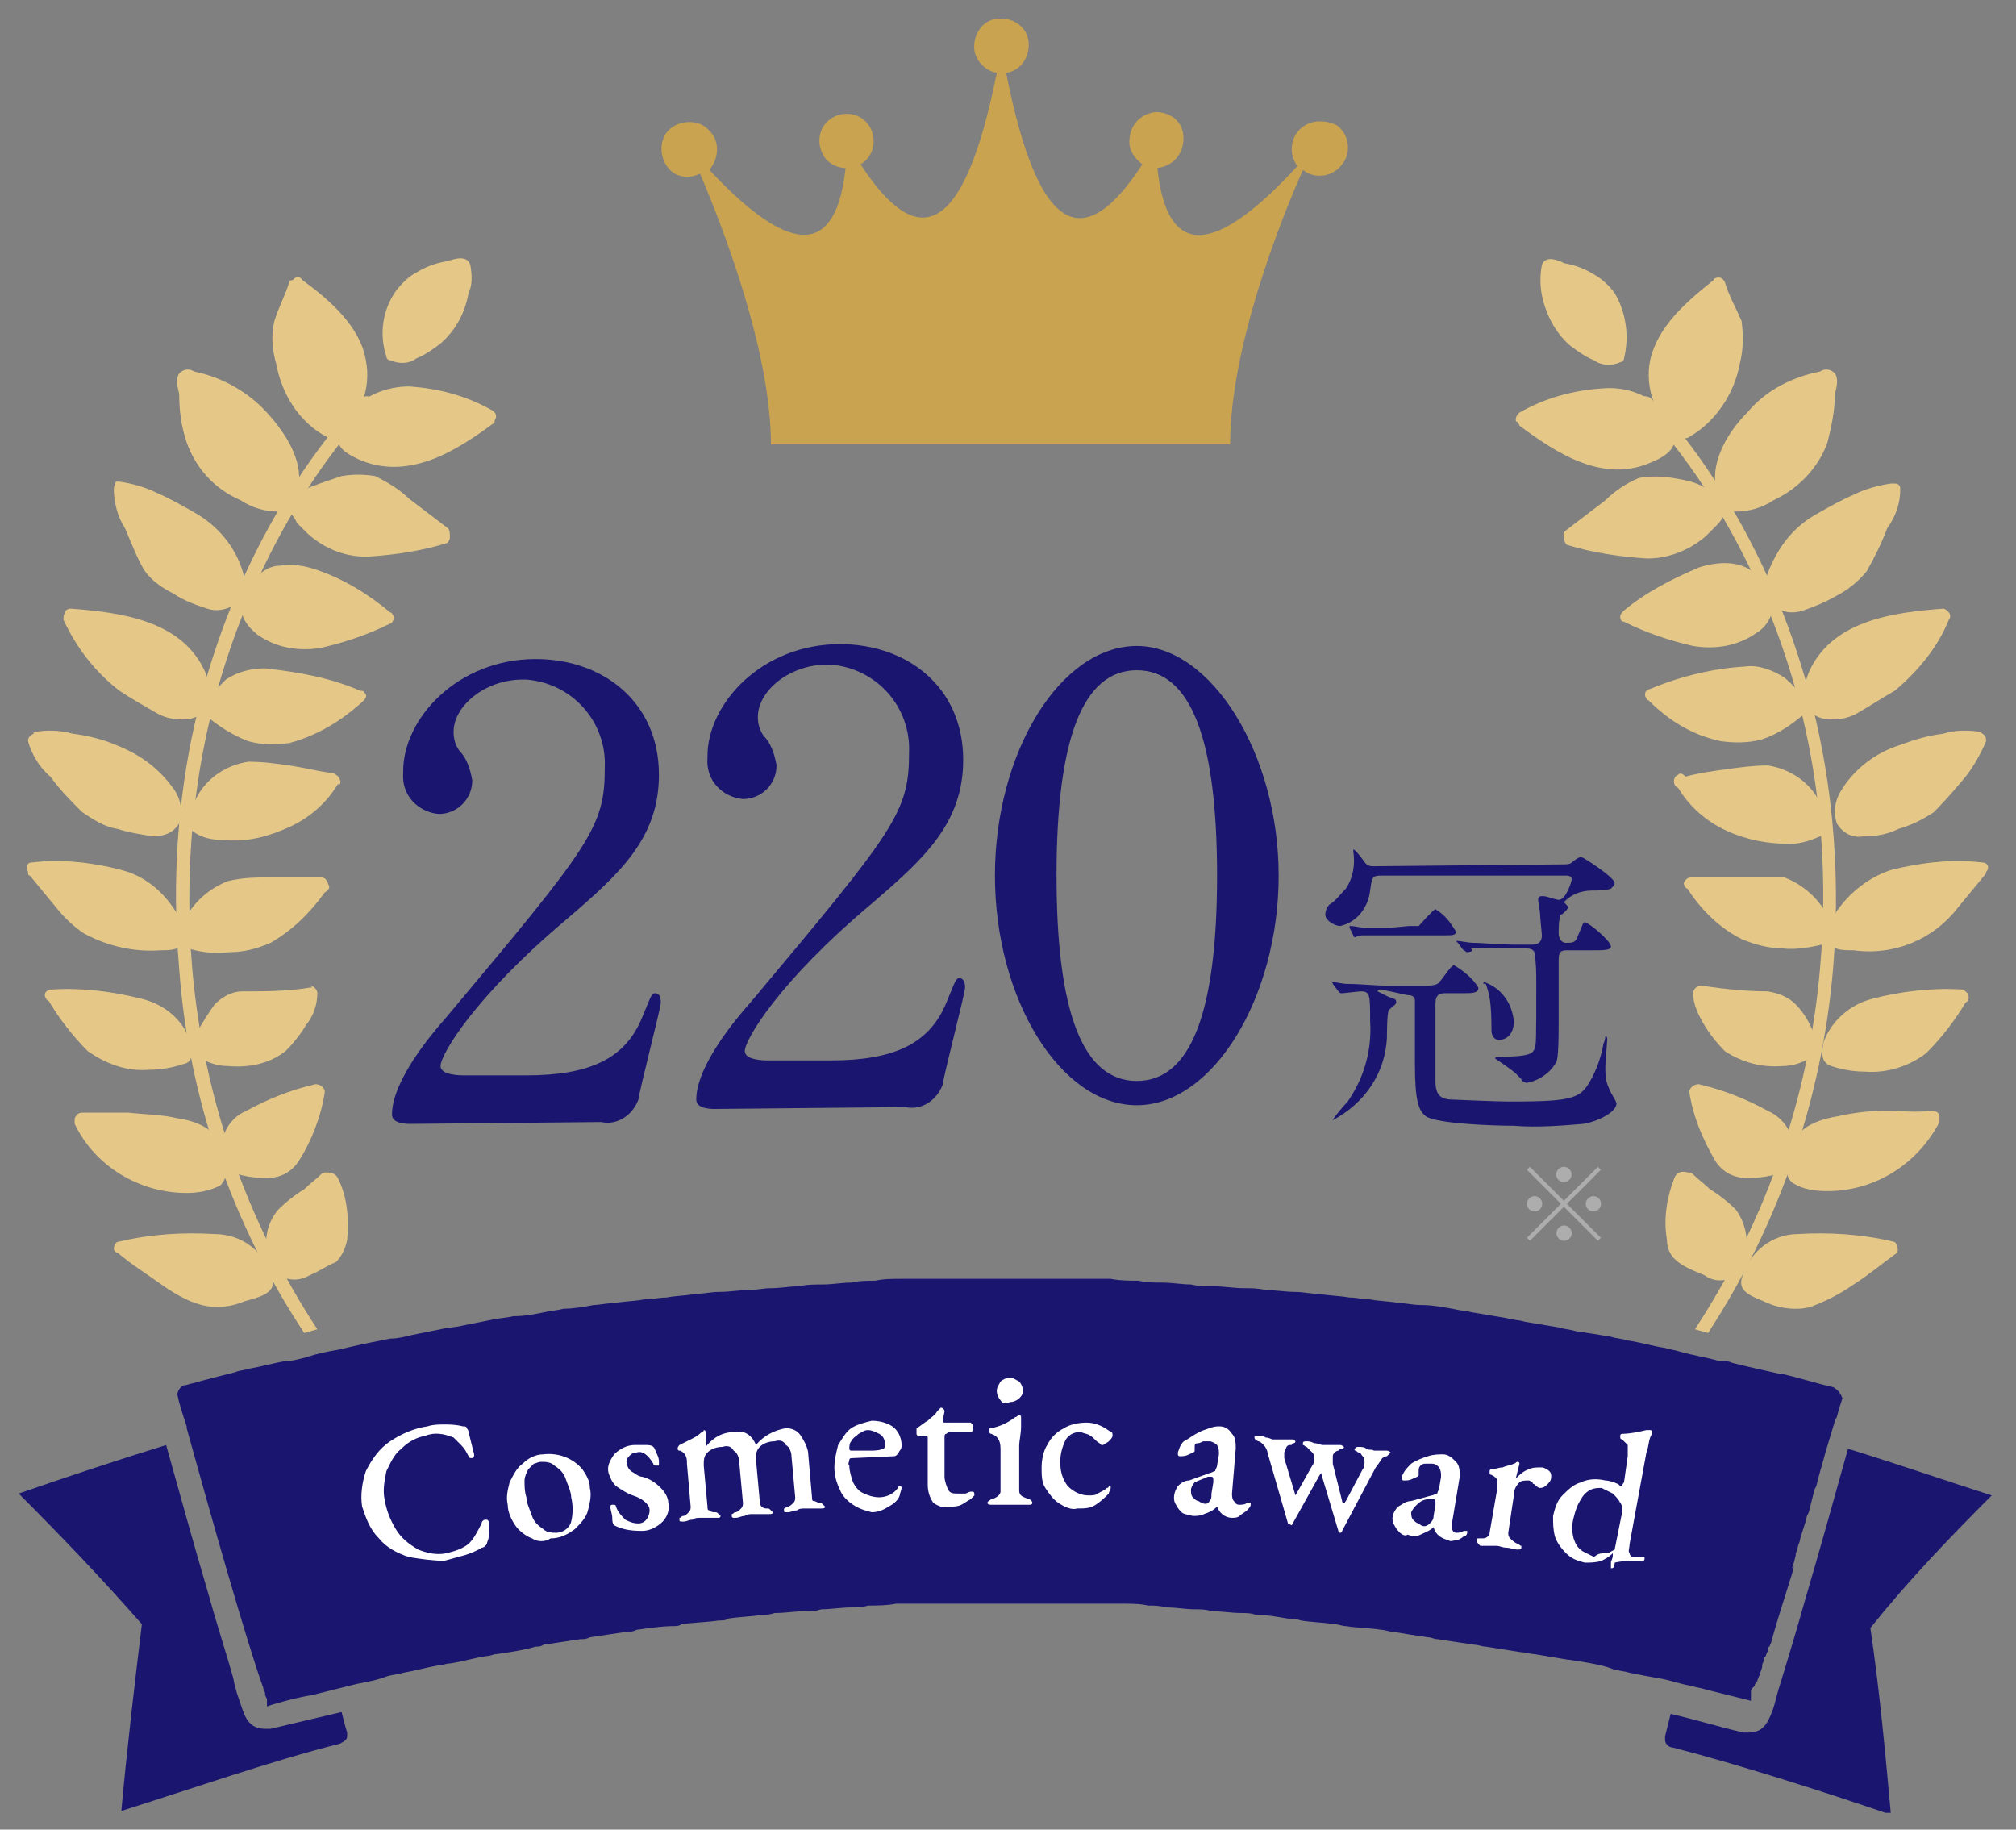 <svg viewBox="0 0 108 98" xmlns="http://www.w3.org/2000/svg" xmlns:xlink="http://www.w3.org/1999/xlink"><rect x="0" y="0" width="108" height="98" fill="#808080" stroke="none"/><clipPath id="a"><path d="m1 1h105.7v96.1h-105.7z"/></clipPath><g clip-path="url(#a)"><path d="m70.7 6.5c-.8 0-1.5.6-1.5 1.5 0 .3.1.6.3.9-4.6 5-7 4.8-7.5.1.8-.1 1.4-.7 1.4-1.6s-.7-1.4-1.5-1.4c-.8.1-1.4.7-1.4 1.6 0 .5.3.9.7 1.2-3 4.6-5.5 4.2-7.3-4.9.8-.1 1.3-.9 1.2-1.7s-.9-1.3-1.7-1.2-1.3.9-1.2 1.7c.1.6.6 1.1 1.2 1.2-1.8 9-4.3 9.5-7.3 4.9.7-.4.9-1.3.5-2s-1.3-.9-2-.5-.9 1.3-.5 2c.2.4.7.7 1.2.7-.5 4.6-2.8 4.9-7.3.1.5-.6.6-1.5 0-2.1-.5-.6-1.5-.6-2.1-.1s-.6 1.5-.1 2.1c.4.5 1.1.6 1.7.3 1.2 2.8 3.8 9.5 3.8 14.5h24.6c0-5.2 2.7-12 3.9-14.7.6.5 1.6.4 2.1-.3.5-.6.4-1.6-.3-2.1-.2-.1-.5-.2-.9-.2" fill="#c9a34f"/><g fill="#1a1670"><path d="m22 60.2c-.2 0-1 0-1-.5 0-1.8 2.1-4.3 2.9-5.2 7.8-9.3 8.5-10.2 8.5-13.4.1-2.4-1.7-4.5-4.2-4.7h-.2c-2 0-3.7 1.4-3.7 2.8 0 .4.1.7.3 1 .4.4.6 1 .7 1.6 0 1-.8 1.8-1.8 1.8-1.1-.1-2-1-1.9-2.2v-.1c0-2.8 2.9-6 7.1-6 3.6 0 6.6 2.3 6.6 6.2 0 3.4-2.1 5.3-4.9 7.7-5 4.2-6.8 7.3-6.8 7.9 0 .5 1.1.5 1.2.5h3.4c3.4 0 5.3-.9 6.2-3.1.5-1.2.5-1.3.7-1.3.3 0 .3.4.3.5 0 .3-1.1 4.5-1.2 5.2-.3.8-1.1 1.4-2 1.2z"/><path d="m83.7 46.3c.2 0 .4 0 .5-.1s.4-.3.5-.3 1.8 1.1 1.8 1.4c0 .1-.1.2-.2.3-.3.1-.7.1-1 .1-.6 0-1.1.2-1.5.6 0 .1.2.2.2.3s-.3.4-.4.4c-.1.3-.1.7-.1 1 0 .2.1.5.4.5s.5 0 .6-.3c.3-.7.3-.8.4-.8.2 0 1.4 1 1.4 1.3 0 .2-.4.2-.9.2h-1.4c-.3 0-.5 0-.5.5v3.4c0 2-.1 2.1-.2 2.2-.3.5-.9.9-1.5 1-.1 0-.3-.1-.3-.2-.1-.1-.2-.2-.3-.3-.2-.2-1.1-.8-1.1-.8 0-.1.1-.1.3-.1 1.6 0 1.7-.2 1.8-.4s.1-.5.1-3.5c0-.6 0-1.1-.1-1.7-.1-.2-.3-.2-.6-.2h-2.8c.2.2-.2.2-.2.2-.1 0-.1-.1-.2-.1l-.3-.4-.1-.1h.1c.1 0 .6.1.8.1.5 0 1.4.1 2.4.1h.7c.2 0 .6 0 .6-.5 0-.1-.1-1-.1-1.2 0-.1-.1-.6-.1-.7 0-.2.1-.2.3-.2.1 0 .7.2.8.2.4 0 .7-1 .7-1.1 0-.2-.2-.2-.4-.2h-9.8c-.5 0-.5.1-.6.8-.1.9-.7 1.7-1.6 1.9-.3 0-.8-.3-.8-.6 0-.2.1-.5.3-.6.3-.2.5-.5.8-.8.4-.6.5-1.3.4-2v-.1c.1 0 .3.3.4.4.3.4.3.5.7.5zm-9.7 6.7c-.1 0-.2 0-.2.1l.6.3c.3.1.4.1.4.3 0 .1-.3.3-.4.4-.1.2-.1 1.3-.1 1.5-.1 1.9-1.2 3.5-2.9 4.4 0-.1.7-.9.8-1 .9-1.3 1.3-2.8 1.2-4.3 0-1.4 0-1.6-.5-1.6-.1 0-.9.1-1 .1s-.1 0-.2-.1l-.3-.4c0-.1-.1-.1-.1-.1h.1c.1 0 .6.1.7.1.8 0 1.6.1 2.4.1h1.7c.3 0 .6 0 .8-.1s.7-1 .9-1c.5.3 1 .7 1.3 1.2 0 .3-.3.3-.9.3h-.9c-.4 0-.5.2-.5.6v4.1c0 .8.3 1 1 1 2.3.1 2.7.1 3.1.1 3.5 0 3.7-.2 4.3-1.3.3-.6.5-1.2.6-1.8.1-.2.1-.4.1-.4.1 0 .1.1.1.2s-.1 1.3-.1 1.4c0 .4 0 .8.2 1.2.1.3.3.5.4.8 0 .5-1.1 1-1.8 1.1-1.2.1-2.5.2-3.7.1-1 0-4.1-.1-4.7-.5-.4-.3-.6-.8-.6-2.8v-3.4c0-.3-.3-.3-.4-.3zm1.5-3.4h.5c.1-.1.8-.9.9-.9.5.3.8.7 1.1 1.2 0 .2-.2.2-.6.2h-4.3c-.2 0-.3 0-.5.1q-.1 0-.1-.1l-.2-.4v-.1h.1c.1 0 .6.1.7.1h1.3zm4 3c.9.3 1.5 1.1 1.6 2.1 0 .7-.4 1-.8 1-.3 0-.4-.3-.4-.5 0-1.5-.1-1.9-.3-2.5-.1 0-.2 0-.1-.1"/><path d="m98.2 74.3c-.9-.2-1.8-.5-2.7-.7h-.1c-.9-.2-1.8-.4-2.6-.6-.2-.1-.4-.1-.7-.1-.7-.2-1.4-.3-2.1-.5-.3-.1-.5-.1-.8-.2-.7-.1-1.3-.3-2-.4-.3-.1-.6-.1-.9-.2-.6-.1-1.2-.2-1.9-.3-.3-.1-.6-.1-.9-.2-.6-.1-1.2-.2-1.8-.3-.3-.1-.7-.1-1-.2-.6-.1-1.2-.2-1.8-.3-.4-.1-.7-.1-1.1-.2-.6-.1-1.1-.2-1.7-.2-.4 0-.8-.1-1.1-.1-.5-.1-1.1-.1-1.6-.2-.4 0-.7-.1-1.1-.1-.6-.1-1.1-.1-1.7-.2-.4 0-.8-.1-1.2-.1-.5 0-1.1-.1-1.6-.1-.4-.1-.8-.1-1.2-.1-.5 0-1-.1-1.6-.1-.4 0-.8 0-1.2-.1-.5 0-1-.1-1.6-.1-.4 0-.8 0-1.2-.1-.5 0-1 0-1.5-.1h-11.2c-.5 0-1 0-1.4.1-.4 0-.9 0-1.3.1-.5 0-1 .1-1.5.1-.4 0-.9 0-1.3.1-.5 0-1 .1-1.5.1-.4 0-.8.1-1.2.1-.5 0-1 .1-1.6.1-.4 0-.8.1-1.2.1-.5.1-1.1.1-1.6.2-.4 0-.8.1-1.2.1-.5.1-1.1.1-1.6.2-.4 0-.8.1-1.1.1-.5.1-1.1.2-1.6.2-.4.1-.7.1-1.1.2-.5.1-1 .2-1.6.2-.4.1-.8.1-1.2.2-.5.1-1 .2-1.5.3-.4.1-.8.1-1.2.2-.5.1-1 .2-1.5.3-.4.1-.8.2-1.2.2-.5.1-1 .2-1.5.3-.4.1-.9.2-1.3.3-.6.1-1.1.2-1.7.4-.4.1-.7.2-1.1.2-.6.1-1.3.3-1.9.4-.3.1-.6.1-.8.2-.8.2-1.6.4-2.3.6-.1 0-.3.1-.4.1-.2 0-.4.3-.4.5.1.5.3 1.1.5 1.7v.1c1.3 4.7 3.2 11.4 4.1 13.9 0 .1.1.2.1.3v.1l.1.2v.4l.3-.1c.7-.2 1.4-.4 2.1-.5.4-.1.8-.2 1.2-.3s.8-.2 1.2-.3c.5-.1 1.1-.2 1.6-.4.3-.1.6-.1.9-.2.6-.1 1.3-.3 1.9-.4.2 0 .4-.1.6-.1.7-.1 1.3-.3 2-.4.2 0 .3-.1.5-.1.7-.1 1.4-.2 2.1-.4.1 0 .3 0 .4-.1.7-.1 1.3-.2 2-.3.2 0 .3 0 .5-.1.7-.1 1.3-.2 2-.3.2 0 .3 0 .5-.1.7-.1 1.4-.2 2-.2.1 0 .3 0 .4-.1.7-.1 1.3-.1 2-.2.2 0 .4 0 .5-.1.6-.1 1.2-.1 1.8-.2.2 0 .4 0 .7-.1.6 0 1.1-.1 1.7-.1.3 0 .5 0 .8-.1.5 0 1.1-.1 1.6-.1.3 0 .6 0 .9-.1.5 0 1 0 1.5-.1h12.1c.5 0 1 0 1.4.1.3 0 .6 0 1 .1.5 0 1 .1 1.5.1.3 0 .6 0 .9.1.5 0 1.1.1 1.6.1.3 0 .5 0 .8.1.6 0 1.1.1 1.7.2.2 0 .4 0 .7.1.6.1 1.2.1 1.8.2.2 0 .4.1.6.1.6.1 1.3.1 1.9.2.2 0 .4.1.6.1.6.1 1.2.2 1.9.3.2 0 .3.1.5.1.7.1 1.3.2 2 .3.2 0 .4.1.6.1.6.1 1.3.2 1.9.3.2 0 .5.1.7.1l1.8.3c.2 0 .5.1.7.1.6.1 1.2.2 1.7.4.3.1.6.1.9.2.5.1 1 .2 1.6.3s1.1.3 1.7.4c.3.1.5.1.8.2.8.2 1.6.4 2.4.6 1.2.3 0 0 0 0v-.5q0-.1.1-.2l.1-.1q0-.1.1-.2c.1-.1 0-.1.1-.2q0-.1.1-.2v-.1l.1-.3v-.1c0-.1.1-.2.1-.3s0-.1.1-.2c0-.1.1-.2.1-.3s0-.2.1-.2c0-.1.1-.2.1-.3.3-1.1.7-2.3 1.1-3.6l.1-.4-.1.1.1-.3.1-.4v-.1c.1-.2.1-.4.2-.6.1-.5.3-.9.4-1.4l.1-.2c.1-.4.2-.8.3-1.2l.1-.2c.1-.4.2-.8.3-1.1.2-.8.5-1.7.7-2.4l.1-.2c.1-.4.2-.7.3-1-.1-.3-.3-.5-.5-.6"/><path d="m18.3 91.7c-1.3.3-2.5.6-3.8.9h-.3c-.9 0-1.1-.7-1.3-1.3-.1-.3-.3-.8-.4-1.4-.3-1.1-.8-2.6-1.3-4.4-.8-2.7-1.6-5.6-2.3-8.1-2.6.8-5.6 1.8-7.9 2.6 2.3 2.3 4.5 4.6 6.6 7-.4 3.3-.8 6.7-1.1 10 3.5-1.1 8.1-2.7 11.7-3.6.2-.1.4-.2.4-.4v-.2c-.1-.3-.2-.7-.3-1.1"/><path d="m106.7 80.1c-2.2-.7-5.1-1.7-7.7-2.5-.7 2.5-1.5 5.4-2.3 8.1-.5 1.8-1 3.4-1.3 4.4-.2.6-.3 1.1-.4 1.4-.2.5-.4 1.3-1.3 1.3h-.3c-1.3-.3-2.6-.7-3.9-1-.1.4-.2.8-.3 1.2v.2c0 .2.2.4.4.4 3.5.9 8.2 2.4 11.7 3.6-.3-3.3-.6-6.6-1.1-10 2-2.5 4.2-4.8 6.5-7.1"/></g><g fill="#fff"><path d="m21.9 83.4c-.6-.2-1.2-.5-1.6-1-.5-.5-.7-1.1-.9-1.7-.1-.6 0-1.3.2-1.9.3-.6.7-1.2 1.3-1.6s1.3-.7 2-.8c.3-.1.6-.1.9-.1s.6 0 1 .1c.1 0 .2 0 .2.1q.1.1.1.2l.3 1.2v.1l-.1.1c-.1 0-.2 0-.2-.1-.1-.2-.2-.4-.4-.6-.1-.1-.3-.3-.4-.4-.5-.2-1-.3-1.5-.1-.5.1-.9.3-1.3.7-.4.3-.6.8-.8 1.2-.1.5-.2 1-.1 1.5.1.6.3 1.1.6 1.6s.7.8 1.2 1.1c.5.2 1 .3 1.5.2.4-.1.8-.2 1.2-.5.3-.3.5-.7.7-1.1 0-.1.1-.2.2-.2h.1l.1.1v.5c0 .2 0 .4-.1.6q0 .1-.1.2t-.2.1c-.3.2-.6.3-.9.4-.4.1-.7.2-1.1.3-.6 0-1.3-.1-1.9-.2"/><path d="m28.5 82.4c-.3-.1-.7-.4-.9-.7s-.4-.7-.4-1.1c-.1-.4 0-.8.1-1.2.2-.4.4-.8.7-1 .3-.3.7-.5 1.1-.5.8-.1 1.6.2 2.1.8.2.3.4.6.4 1 .1.4 0 .8-.1 1.2s-.4.7-.7 1c-.4.3-.8.5-1.3.5-.3.2-.7.2-1 0m2.1-.9c.1-.4.1-.9 0-1.3 0-.3-.2-.7-.3-1s-.3-.5-.6-.7c-.2-.2-.5-.2-.7-.2s-.3.1-.4.1c-.1.1-.2.2-.3.3-.1.2-.2.4-.2.6 0 .3 0 .6.1.9 0 .3.2.7.3 1s.3.5.6.7c.2.2.5.2.7.2.3 0 .7-.2.8-.6"/><path d="m32.9 81.7c-.1-.1-.1-.3-.1-.4 0-.2-.1-.4-.1-.6q0-.1.1-.1h.1s.1 0 .1.1c.1.3.3.5.5.7.2.1.4.2.7.2.4 0 .6-.4.6-.7 0-.2-.1-.3-.2-.4-.2-.2-.4-.3-.7-.4s-.6-.3-.9-.5c-.2-.2-.3-.4-.4-.7-.1-.4.1-.7.3-1 .3-.3.7-.5 1.1-.5h.6c.1 0 .3 0 .4.1s.1.2.2.4.1.3.1.5v.1h-.2s-.1 0-.1-.1c-.3-.5-.6-.7-.9-.6-.2 0-.3.1-.4.2s-.2.3-.1.4c0 .2.1.3.2.4.2.1.4.3.6.3.4.1.7.3 1 .6.2.2.4.5.4.8.1.4-.1.8-.3 1-.3.3-.7.5-1.1.5-.7 0-1.1-.1-1.5-.3"/><path d="m36.4 81.4v-.1c.1 0 .1-.1.2-.1s.2-.1.3-.2.1-.2.1-.3l-.2-2.3c0-.2 0-.3-.1-.5-.1-.1-.2-.2-.3-.2s-.1-.1-.1-.1q0-.1.1-.2l.6-.3c.2-.1.4-.2.6-.4 0 0 .1 0 .1-.1 0 0 .1 0 .1.1v.8c.4-.5.9-.8 1.6-.8.5-.1.9.2 1.1.7.4-.5 1-.8 1.6-.9.3 0 .6.1.8.4s.4.7.4 1l.2 2.3c0 .1 0 .2.1.2s.2.1.3.1.1 0 .2.1l.1.1c0 .1-.1.1-.2.1h-.9c-.1 0-.3 0-.4.1-.2 0-.3.1-.5.1s-.2 0-.2-.1v-.1c.1 0 .1-.1.2-.1s.2-.1.3-.2.1-.2.1-.3l-.2-2.2c0-.2-.1-.5-.3-.6-.1-.2-.3-.3-.6-.2-.3 0-.6.1-.8.3s-.2.4-.2.7l.2 2.2c0 .1 0 .2.1.3s.2.1.3.1.1 0 .2.1l.1.1c0 .1-.1.1-.2.1h-.9c-.1 0-.3 0-.4.1-.2 0-.3.1-.5.1h-.1s-.1 0-.1-.1v-.1c.1 0 .1-.1.2-.1s.2-.1.3-.2.1-.2.1-.3l-.2-2.2c0-.2-.1-.5-.3-.6-.1-.2-.3-.3-.6-.2-.3 0-.6.1-.8.3s-.2.4-.2.7l.2 2.2c0 .1 0 .2.1.2.1.1.2.1.3.1s.1 0 .2.1l.1.1c0 .1-.1.1-.2.1h-.9c-.1 0-.3 0-.4.1-.2 0-.3.1-.5.1s-.2 0-.2-.1"/><path d="m45.7 80.6c-.3-.2-.6-.5-.7-.8-.2-.4-.3-.8-.3-1.2s.1-.8.2-1.2c.2-.3.4-.7.7-.9s.7-.3 1.1-.4c.4 0 .8.1 1.1.3s.5.6.5 1c0 .1 0 .2-.1.3-.1.2-.2.3-.3.3l-2.2.1c-.1 0-.2 0-.2.1s-.1.2 0 .3c0 .3.1.6.2.9.1.2.3.5.6.6.2.1.5.2.8.2.4 0 .8-.2 1-.5 0-.1.1-.1.1-.1q.1 0 .1.1c0 .1-.1.3-.1.4-.1.3-.4.5-.6.6-.3.2-.6.3-.9.3-.4-.1-.7-.2-1-.4m.9-2.9c.2 0 .5 0 .7-.1.1 0 .1-.1.1-.3s-.1-.4-.3-.5-.4-.2-.6-.2-.3.1-.5.2c-.1.1-.3.2-.4.4-.1.1-.1.3-.1.4s.1.1.1.1z"/><path d="m50 80.5c-.2-.3-.3-.6-.3-1v-2.5q0-.1-.1-.1h-.4s-.1 0-.1-.1v-.3c.2-.1.4-.3.6-.4.2-.2.4-.3.5-.5l.1-.1.1-.1c.1 0 .2.1.2.2l-.1.5q0 .1.1.1h1.4l.1.1v.3q0 .1-.1.1h-1c-.1 0-.2 0-.3.1-.1 0-.1.1-.1.2v2.1c0 .2.1.5.2.7s.3.2.5.2h.4c.1 0 .2-.1.3-.1h.1c.1 0 .1.1.1.2 0 0-.1.1-.2.2-.2.1-.3.2-.5.3s-.4.1-.6.1c-.3.1-.6 0-.9-.2"/><path d="m52.9 80.5c0-.1.1-.1.2-.2.1 0 .3-.1.4-.2s.1-.2.1-.2v-2.3c0-.5-.2-.7-.5-.8-.1 0-.1-.1-.1-.2s0-.1.1-.1c.5-.1.9-.3 1.3-.6.1 0 .1-.1.2-.1 0 0 .1 0 .1.1v.5c0 .4-.1.8-.1 1v2.4c0 .1 0 .2.1.3s.2.1.4.2c.1 0 .2.1.2.2s-.1.1-.2.1h-2q-.2 0-.2-.1m.7-5.5c-.1-.1-.2-.3-.2-.5s.1-.3.2-.5c.1-.1.3-.2.5-.2s.3.1.5.2c.1.1.2.3.2.5s-.1.3-.2.4-.3.2-.5.2c-.2.1-.4.1-.5-.1"/><path d="m56.7 80.5c-.3-.2-.5-.5-.7-.8s-.2-.7-.2-1.1.1-.9.3-1.2c.2-.4.5-.7.9-.9.3-.2.8-.3 1.2-.3.5 0 .9.2 1.3.5.1 0 .1.1.1.2s-.1.2-.2.3-.2.1-.3.2h-.1l-.1-.1c-.2-.1-.3-.3-.5-.4-.1-.1-.3-.1-.5-.2-.3 0-.6.1-.8.4-.2.4-.3.8-.3 1.2 0 .5.1.9.4 1.3.3.3.7.5 1.1.5.2 0 .4 0 .5-.1.2-.1.4-.2.5-.3 0 0 .1 0 .1-.1h.1v.1c0 .1-.1.2-.1.3-.2.2-.4.4-.7.6s-.6.2-1 .2c-.3.1-.7-.1-1-.3"/><path d="m63.3 81c-.1-.1-.2-.2-.3-.4-.2-.3-.1-.7.1-1 .2-.2.4-.3.6-.3l1.1-.4c.1 0 .2-.1.3-.1 0-.1.1-.2.1-.3l.1-.6c0-.2 0-.3-.1-.5-.1-.1-.3-.2-.4-.2h-.3c-.1 0-.2.1-.3.1-.2 0-.2.1-.2.2v.2c0 .1-.1.1-.3.2s-.3.1-.5.1c0 0-.1 0-.1-.1v-.1c.1-.3.2-.6.5-.7.3-.2.6-.4.9-.5s.5-.2.8-.2.5.1.7.4c.2.2.2.5.2.8l-.2 2.4c0 .1 0 .3.1.4s.1.2.3.2c.1 0 .3 0 .4-.1h.2v.1c0 .1-.1.2-.2.3s-.3.2-.4.3-.3.1-.4.1c-.4 0-.7-.3-.8-.6-.2.2-.4.3-.7.4-.2.1-.4.1-.6.1-.4-.1-.5-.1-.6-.2m1.5-.6c.1-.1.1-.2.1-.4l.1-.6v-.1c0-.1 0-.2-.1-.2h-.2c-.2.1-.5.2-.7.3-.1.1-.2.3-.2.4s0 .3.1.4.2.2.3.2c.3.2.5.2.6 0"/><path d="m69 81.6-1.1-3.8c0-.1-.1-.3-.2-.4s-.2-.2-.3-.2q-.2-.1-.2-.2c0-.1.1-.1.2-.1s.3 0 .4.1c.2 0 .3.1.4.1h1.1l.1.1s0 .1-.1.1c0 0-.1 0-.1.1h-.1c-.2 0-.2.2-.3.4v.3l.6 2 .9-1.6c.1-.1.1-.3.1-.4s0-.2-.1-.3-.2-.2-.3-.3c-.1 0-.1-.1-.2-.1v-.1c0-.1.1-.1.2-.1s.2 0 .4.1c.2 0 .3.1.5.1h.9c.1 0 .2.1.2.1s0 .1-.1.1-.1 0-.2.1c-.1 0-.2.1-.2.1q-.1.1-.1.2v.4l.5 2q0 .1.1.1c.1 0 0 0 .1-.1l.9-1.7c.1-.1.1-.3.1-.4s0-.2-.1-.3-.1-.2-.2-.2-.1-.1-.2-.1c0 0-.1-.1 0-.1 0-.1.1-.1.2-.1s.3 0 .4.1.3 0 .4.1h.7c.1 0 .2.1.2.1l-.2.2c-.1 0-.3.1-.3.2-.1.1-.2.3-.3.4l-1.8 3.4c0 .1-.1.1-.1.1s-.1 0-.1-.1l-.9-3v-.1l-.1.1-1.5 2.7-.2-.1z"/><path d="m75 82.1c-.1-.1-.2-.2-.3-.4-.2-.3-.1-.7.2-1 .2-.1.4-.3.7-.3l1.1-.3c.1 0 .2-.1.3-.1 0-.1.1-.2.1-.3l.1-.6c0-.2 0-.3-.1-.5-.1-.1-.2-.2-.4-.2h-.3c-.1 0-.2 0-.3.1s-.1.2-.1.3v.2c0 .1-.1.1-.3.2s-.3.1-.5.1c0 0-.1 0-.1-.1v-.1c.1-.3.3-.5.5-.7.3-.2.6-.3.9-.4s.6-.1.8-.1c.3 0 .5.2.7.4s.2.5.2.8l-.4 2.4v.4c0 .1.1.2.2.2s.3 0 .4-.1h.2v.1c0 .1-.1.2-.2.2-.1.1-.3.2-.4.2s-.3.1-.4 0c-.4-.1-.7-.3-.8-.7-.2.2-.5.3-.7.4s-.4.1-.7 0c-.1.1-.3 0-.4-.1m1.6-.5c.1-.1.2-.2.2-.4l.1-.6v-.1c0-.1 0-.2-.1-.2h-.2c-.3 0-.5.1-.7.3-.1.1-.2.2-.3.4 0 .1 0 .3.1.4s.2.2.3.2c.2.2.4.2.6 0"/><path d="m79.1 82.5s0-.1.1-.1h.2c.1 0 .2 0 .3-.1s.1-.1.1-.2l.4-2.3v-.5c0-.1-.1-.2-.3-.3 0 0-.1 0-.1-.1v-.1c0-.1.1-.1.1-.1.2 0 .4-.1.6-.1.2-.1.4-.1.6-.2.1 0 .1-.1.2-.1 0 0 .1 0 .1.1l-.2.8c.2-.2.4-.4.7-.5.2-.1.4-.1.7-.1.1 0 .3.1.4.2s.1.2.1.3c0 .2-.1.3-.2.4s-.2.2-.4.2c-.1 0-.2-.1-.3-.2 0 0-.1 0-.1-.1-.1 0-.1-.1-.2-.1-.2 0-.4 0-.5.1-.2.2-.3.4-.3.7l-.3 2c0 .1 0 .2.1.3s.2.2.4.3c.1 0 .1.1.2.1v.1c0 .1-.1.1-.2.1-.2 0-.4-.1-.6-.1s-.4-.1-.5-.1h-.9c-.1-.1-.2-.2-.2-.3"/><path d="m86.3 84q0-.1 0 0v-.3c0-.1.1-.2.1-.4v-.1c-.2.2-.4.3-.6.4-.3.1-.6.1-.9.1-.4-.1-.7-.2-1-.5s-.5-.6-.6-.9c-.1-.4-.1-.7-.1-1.1.1-.4.2-.8.5-1.1s.6-.6 1-.7c.4-.2.9-.2 1.3-.1.2 0 .5.1.7.2l.1.1h.1s0-.1.1-.2l.2-1.4v-.6l-.3-.3s-.1 0-.1-.1v-.1c0-.1.1-.1.1-.1.4 0 .9-.1 1.3-.2h.2s.1 0 .1.1 0 .1-.1.3c-.1.3-.1.6-.2.8l-.9 4.9c0 .2-.1.4 0 .5 0 .1.1.2.2.2h.6v.1q0 .1-.1.1s-.1.1-.1 0c-.5 0-1 0-1.4.1 0 .3-.1.3-.2.3zm-.3-.8c.2 0 .3-.1.5-.2l.4-2c0-.2 0-.4-.1-.5-.1-.2-.2-.3-.4-.5-.2-.1-.4-.2-.6-.3-.2 0-.4 0-.6.1s-.4.3-.5.5c-.2.3-.3.6-.4 1s-.1.7 0 1.1c.1.3.2.5.5.7l.6.3c.2-.2.4-.2.6-.2"/></g><g fill="#e5c888"><path d="m82.6 14.2c-.1.5-.1 1.1 0 1.6.2 1 .7 2 1.5 2.7.4.3.8.6 1.3.8.4.3 1 .3 1.4.1.1 0 .2-.1.2-.2.3-1.2.1-2.5-.5-3.5-.3-.4-.6-.7-1.1-1s-1-.5-1.6-.6c-.2-.1-1-.5-1.2.1"/><path d="m92.4 15.1c-.1-.2-.3-.3-.5-.2 0 0-.1 0-.1.1-1.5 1.2-3 2.5-3.4 4.3-.3 1.5.3 3.1 1.5 4 0 0 .1.1.2.1.1.1.3.1.4 0 1.4-.8 2.4-2.3 2.7-3.9.2-.8.2-1.5.1-2.3-.3-.7-.7-1.4-.9-2.1"/><path d="m98.3 20c-.2-.2-.5-.3-.8-.1-1.5.3-2.9 1-3.9 2.2-1 1-1.9 2.5-1.7 3.9.1.5.4 1.3 1.1 1.4.7 0 1.4-.2 2-.6 1.3-.6 2.4-1.7 2.9-3.1.2-.8.4-1.7.4-2.6.1-.4.2-.8 0-1.1"/><path d="m101.8 26.2c0-.2-.1-.3-.3-.3h-.2c-.7.1-1.4.3-2 .6-.7.3-1.4.7-2.1 1.1-1.2.7-2 1.8-2.5 3.1-.2.6-.1 1.2.3 1.7.4.4 1 .5 1.6.3s1.3-.5 1.8-.8c.6-.3 1.2-.8 1.6-1.3.4-.7.8-1.5 1.1-2.3.5-.7.7-1.4.7-2.1"/><path d="m106.4 39.7c0-.1 0-.3-.2-.4l-.1-.1c-.7-.1-1.4-.1-2 .1-.8.1-1.5.3-2.3.6-1.3.4-2.5 1.3-3.2 2.5-.3.5-.4 1.1-.2 1.7.3.5.8.8 1.4.7.7 0 1.3-.1 1.9-.4.7-.2 1.3-.5 1.9-.9.6-.6 1.2-1.3 1.7-1.9.4-.5.8-1.2 1.1-1.9"/><path d="m104.4 33.2c.1-.1.1-.3 0-.4s-.2-.2-.3-.2c-2.6.2-5.8.6-7.1 3.2-.5 1-.6 2.4.7 2.7.6.1 1.3 0 1.8-.3.7-.4 1.3-.8 2-1.2 1.2-1 2.3-2.3 2.9-3.8"/><path d="m89.2 22.1c-.8-.9-2-1.4-3.3-1.3-1.6.1-3.1.5-4.5 1.3-.1.1-.2.2-.2.4 0 0 0 .1.1.1 0 .1.1.1.1.2 1.9 1.4 4.5 3.2 7.2 1.9.5-.2 1.1-.6 1.1-1.1.1-.6-.2-1.1-.5-1.5"/><path d="m91.3 26.1c-.5-.3-1.1-.4-1.7-.5s-1.2-.1-1.8 0c-.7.3-1.3.7-1.8 1.2l-2.1 1.6c-.1.1-.2.2-.1.4v.1c0 .1.1.3.2.3 1.3.4 2.7.6 4 .7 1.2.1 2.5-.4 3.4-1.2.2-.2.4-.4.6-.6s.4-.5.4-.8c0-.2-.2-.5-.4-.6-.2-.3-.5-.4-.7-.6"/><path d="m94.4 31.1c-.4-.5-.9-.8-1.5-.9s-1.3 0-1.9.2c-1.4.6-2.8 1.3-4 2.3-.1.1-.2.2-.2.3s0 .3.2.3c1.2.6 2.4 1 3.7 1.3 1.2.2 2.4 0 3.4-.7.5-.3.8-.8.9-1.4 0-.4-.2-1-.6-1.4"/><path d="m96.9 37.9c-.3-.6-.7-1.1-1.3-1.6-.6-.4-1.4-.7-2.1-.6-1.7.1-3.4.5-5.1 1.2-.1 0-.1.1-.2.1-.1.1-.1.3 0 .4 0 0 0 .1.1.1 1.1 1.1 2.4 1.9 3.9 2.2.7.1 1.5.1 2.2-.1.9-.3 1.6-.8 2.3-1.4.3 0 .3-.1.2-.3"/><path d="m89.9 41.5c-.3.1-.3.6 0 .7.6 1 1.5 1.8 2.6 2.3s2.2.7 3.4.7c.6 0 1.2-.2 1.8-.5.6-.5.2-1-.1-1.5-.5-1.2-1.6-2-2.9-2.2-.7 0-1.5.1-2.2.2s-1.5.2-2.2.4c-.2-.2-.3-.2-.4-.1"/><path d="m98.4 48.8c-.3.5-.4 1-.4 1.5 0 .6.7.6 1.3.6 2.2.3 4.3-.6 5.6-2.3.5-.6.9-1.1 1.4-1.7q.1-.1.1-.2c.2-.2.1-.5-.2-.5-1.6-.2-3.3 0-4.9.4-1.2.4-2.2 1.2-2.9 2.2"/><path d="m90.6 47c-.2 0-.3.1-.4.3 0 .1.1.3.2.3.7 1.1 1.7 2.1 2.9 2.7.7.3 1.5.5 2.2.5.8.1 1.7-.1 2.5-.3.2-.1.3-.3.3-.5-.4-1.4-1.4-2.5-2.7-3z"/><path d="m97.7 55.8c-.1.5-.2 1.1.4 1.3s1.2.3 1.8.3c1.2.1 2.4-.3 3.3-1 .8-.8 1.5-1.7 2.1-2.7.2-.1.2-.3.1-.5-.1-.1-.2-.2-.3-.2-1.6-.1-3.3.1-4.8.5-1.2.3-2.2 1.2-2.6 2.3"/><path d="m91.2 52.8h-.1c-.2 0-.4.2-.4.4 0 .6.3 1.2.6 1.7s.7 1 1.1 1.4c.9.6 2 .9 3.1.8.6 0 1.1-.2 1.6-.5.5-.4.3-.9 0-1.4-.2-.5-.5-1-.9-1.4s-.9-.6-1.5-.7c-1 0-2.2-.1-3.5-.3.1.1.1 0 0 0"/><path d="m95.8 62c-.1.5-.2 1.1.3 1.4s1.1.4 1.8.4c2.5 0 4.8-1.4 6-3.7v-.3c0-.2-.2-.3-.4-.3-.9.1-1.7 0-2.5 0-.9 0-1.7.1-2.6.3-.6.1-1.3.3-1.8.7-.4.4-.7.9-.8 1.5"/><path d="m91.1 58.1c-.2-.1-.6.1-.6.4.2 1.3.7 2.5 1.4 3.7.4.6 1 .9 1.7.9s1.4-.1 2.1-.4c.2-.1.3-.3.2-.5.4-1.1-.1-2.2-1.2-2.7-1.1-.6-2.3-1.1-3.6-1.4"/><path d="m93.3 68.5c-.2.8.8 1 1.4 1.3.7.3 1.6.4 2.3.2.8-.3 1.6-.7 2.3-1.2.8-.5 1.5-1.1 2.2-1.6.2-.1.2-.3.1-.5 0-.1-.1-.2-.2-.2-1.7-.4-3.4-.5-5.1-.4-1.3 0-2.6.9-3 2.4q0-.1 0 0c0-.1 0 0 0 0"/><path d="m89.7 63.1c-.4 1-.6 2.2-.4 3.3 0 .5.2.9.6 1.2s.9.5 1.4.7c.4.3 1 .4 1.5.1.4-.3.7-.6.7-1.1.2-.9 0-1.8-.5-2.5-.4-.4-.9-.8-1.4-1.1-.3-.3-.6-.5-.9-.8-.1-.1-.2-.1-.3-.1-.3-.1-.6 0-.7.3"/><path d="m87.9 21.8c.1.1 11.3 10.9 9.6 30.1-.6 6.9-2.9 13.5-6.7 19.3l.7.2c3.8-5.8 6.1-12.5 6.7-19.5 1.6-19.5-9.7-30.5-9.8-30.6-.2-.1-.4-.1-.5 0s-.1.4 0 .5z"/><path d="m25.2 14.2c-.2-.6-.9-.3-1.3-.2-.6.1-1.1.3-1.6.6-.4.2-.8.6-1.1 1-.7 1-.9 2.3-.5 3.5 0 .1.1.2.2.2.5.2 1 .2 1.4-.1.5-.2.9-.5 1.3-.8.8-.7 1.3-1.6 1.5-2.7.2-.4.2-.9.1-1.5"/><path d="m15.5 15.1c-.2.7-.6 1.4-.8 2.1-.2.8-.1 1.6.1 2.3.3 1.6 1.2 3.1 2.7 3.9.1.1.3.1.4 0q.1 0 .2-.1c1.2-.9 1.8-2.5 1.5-4-.3-1.8-1.9-3.2-3.4-4.3-.1-.2-.4-.2-.5 0-.2 0-.2.1-.2.1"/><path d="m9.6 20c-.2.3-.1.7 0 1.1 0 .9.1 1.7.4 2.6.5 1.4 1.5 2.5 2.9 3.1.6.4 1.3.6 2 .6.6-.1 1-.8 1.1-1.4.2-1.4-.7-2.8-1.7-3.9s-2.4-1.9-3.9-2.2c-.3-.2-.6-.1-.8.1"/><path d="m6.1 26.2c0 .7.2 1.5.6 2.1.3.7.6 1.5 1 2.2.4.6 1 1 1.6 1.3.6.4 1.2.6 1.8.8s1.2 0 1.6-.3c.4-.5.5-1.1.3-1.7-.4-1.3-1.3-2.4-2.5-3.1-.7-.4-1.4-.8-2.1-1.1-.6-.3-1.3-.5-2-.6h-.2c0 .1-.1.2-.1.4"/><path d="m1.5 39.7c.2.7.6 1.4 1.2 1.9.5.7 1.1 1.3 1.7 1.9.6.4 1.2.8 1.9.9.6.2 1.3.3 1.9.4.6 0 1.1-.2 1.4-.7.2-.6.1-1.2-.2-1.7-.8-1.2-1.9-2-3.2-2.5-.7-.3-1.5-.5-2.3-.6-.7-.2-1.4-.2-2-.1q-.1 0-.1.1c-.2.1-.3.2-.3.4"/><path d="m3.4 33.2c.7 1.5 1.7 2.8 3 3.8.6.4 1.3.8 2 1.2.5.3 1.2.4 1.8.3 1.3-.3 1.2-1.7.7-2.7-1.3-2.6-4.5-3-7.1-3.2-.2 0-.3.1-.3.2-.1.1-.1.3-.1.4"/><path d="m18.7 22.1c-.4.4-.6.9-.6 1.4 0 .6.7.9 1.1 1.1 2.7 1.2 5.3-.5 7.2-1.9.1 0 .1-.1.1-.2.1-.1.1-.3 0-.4l-.1-.1c-1.4-.8-2.9-1.2-4.5-1.3-1.2 0-2.4.5-3.2 1.4"/><path d="m16.6 26.1c-.3.1-.5.3-.7.5s-.3.4-.4.6c0 .3.3.5.4.8l.6.6c.9.8 2.1 1.3 3.4 1.2 1.4-.1 2.7-.3 4-.7.1 0 .2-.2.2-.3v-.1c0-.1 0-.3-.1-.4l-2.1-1.6c-.5-.5-1.2-.9-1.8-1.2-.6-.1-1.2-.1-1.8 0-.6.2-1.2.4-1.7.6"/><path d="m13.5 31.1c-.4.4-.6 1-.6 1.5.1.6.4 1 .9 1.4 1 .7 2.2.9 3.4.7 1.3-.3 2.5-.7 3.7-1.3.1 0 .2-.2.2-.3s-.1-.3-.2-.3c-1.2-1-2.5-1.8-4-2.3-.6-.2-1.2-.3-1.9-.2-.6 0-1.1.4-1.5.8"/><path d="m10.9 37.9c-.1.1 0 .3.1.4.7.6 1.5 1.1 2.3 1.4.7.2 1.4.2 2.2.1 1.5-.4 2.8-1.2 3.9-2.2l.1-.1c.1-.1.2-.3 0-.4 0-.1-.1-.1-.2-.1-1.6-.7-3.3-1-5.1-1.2-.8 0-1.5.2-2.1.6-.4.4-.9.9-1.2 1.5"/><path d="m18 41.5c-.1-.1-.2-.1-.3-.1-.7-.1-1.5-.3-2.2-.4s-1.4-.2-2.2-.2c-1.3.2-2.4 1-2.9 2.2-.3.5-.7 1-.1 1.5.5.4 1.1.5 1.8.5 1.2.1 2.3-.2 3.4-.7s2-1.3 2.6-2.3c.2.1.2-.3-.1-.5"/><path d="m9.4 48.8c-.7-1.1-1.7-1.9-2.9-2.2-1.5-.4-3.2-.6-4.8-.4-.3 0-.3.3-.2.5 0 .1 0 .2.1.2.5.6.9 1.1 1.4 1.7.4.5.9 1 1.5 1.4 1.3.7 2.7 1 4.1.9.5 0 1.2 0 1.3-.6 0-.5-.2-1-.5-1.5"/><path d="m17.2 47h-2.7c-.8 0-1.5 0-2.3.2-1.3.5-2.3 1.6-2.7 3 0 .2.1.4.3.5.8.3 1.6.4 2.5.3.8 0 1.5-.2 2.2-.5 1.2-.7 2.1-1.6 2.9-2.7.2-.1.3-.3.2-.4-.1-.3-.2-.4-.4-.4"/><path d="m10.2 55.8c-.4-1.2-1.4-2-2.6-2.3-1.6-.4-3.2-.6-4.8-.5-.2 0-.4.1-.4.3 0 .1.1.3.2.3.6 1 1.3 1.9 2.1 2.7 1 .7 2.1 1.1 3.3 1 .6 0 1.2-.1 1.8-.3.6-.1.5-.7.4-1.2"/><path d="m16.7 52.9h-.1c-1.2.2-2.4.2-3.6.2-.6 0-1.1.3-1.5.7-.3.4-.6.9-.9 1.4-.2.4-.5 1 0 1.4.5.3 1 .5 1.6.5 1.1.1 2.2-.1 3.1-.8.4-.4.8-.9 1.1-1.4.4-.5.6-1.1.6-1.7 0-.2-.2-.4-.4-.4q.1 0 .1.1"/><path d="m12.1 62c-.1-.5-.4-1-.8-1.4-.5-.4-1.1-.6-1.8-.7-.8-.2-1.7-.2-2.6-.3h-2.5c-.2 0-.3.1-.4.3v.3c1.1 2.3 3.5 3.7 6 3.7.6 0 1.2-.1 1.8-.4.4-.4.4-1 .3-1.5"/><path d="m16.8 58.1c-1.3.3-2.5.8-3.6 1.4-1 .4-1.6 1.6-1.2 2.7-.1.2 0 .4.2.5.7.3 1.4.4 2.1.4s1.3-.3 1.7-.9c.7-1.1 1.2-2.4 1.4-3.7 0-.3-.4-.5-.6-.4"/><path d="m14.6 68.5q-.1-.1 0 0c-.4-1.5-1.7-2.4-3.1-2.4-1.7-.1-3.4 0-5.1.4-.2 0-.3.2-.3.4 0 .1.1.2.2.2.7.6 1.5 1.1 2.2 1.6s1.5 1 2.3 1.2 1.6.1 2.3-.2c.7-.2 1.7-.4 1.5-1.2"/><path d="m18.1 63.1c-.1-.2-.3-.3-.6-.3-.1 0-.2 0-.3.1-.3.3-.6.5-.9.8-.5.3-1 .7-1.4 1.1-.6.7-.8 1.7-.5 2.5.1.5.4.8.7 1.1.5.2 1 .2 1.5-.1.5-.2.9-.5 1.4-.7.3-.3.5-.7.6-1.2.1-1.2 0-2.3-.5-3.3"/><path d="m16.3 71.4.7-.2c-3.8-5.8-6.1-12.4-6.7-19.3-1.6-19.2 9.5-30 9.6-30.1s.1-.4 0-.5-.4-.1-.5 0-11.5 11.1-9.8 30.6c.5 6.9 2.8 13.6 6.7 19.5"/></g><path d="m38.3 59.4c-.2 0-1 0-1-.5 0-1.8 2.1-4.3 2.9-5.2 7.8-9.3 8.5-10.2 8.5-13.4.1-2.4-1.7-4.5-4.2-4.7h-.2c-2 0-3.7 1.4-3.7 2.8 0 .4.1.7.3 1 .4.4.6 1 .7 1.6 0 1-.8 1.8-1.8 1.8-1.1-.1-2-1-1.9-2.2v-.1c0-2.8 2.9-6 7.1-6 3.6 0 6.6 2.3 6.6 6.2 0 3.4-2.1 5.3-4.9 7.7-5 4.2-6.8 7.3-6.8 7.9 0 .5 1.1.5 1.2.5h3.4c3.4 0 5.3-.9 6.2-3.1.5-1.2.5-1.3.7-1.3.3 0 .3.4.3.5 0 .3-1.1 4.5-1.2 5.2-.3.8-1.1 1.4-2 1.2z" fill="#1a1670"/><path d="m60.9 34.6c4 0 7.6 5.8 7.6 12.3s-3.5 12.3-7.6 12.3-7.6-5.7-7.6-12.3 3.5-12.3 7.6-12.3zm0 23.3c2.9 0 4.3-3.7 4.3-11s-1.4-11-4.3-11-4.3 3.7-4.3 11 1.4 11 4.3 11z" fill="#1a1670"/></g><path d="m0 0h108v98h-108z" fill="none"/><path d="m81.96 62.5 1.82 1.82 1.82-1.82.16.16-1.82 1.82 1.82 1.82-.16.16-1.82-1.82-1.82 1.82-.16-.16 1.82-1.82-1.82-1.82zm.25 2.39c-.23 0-.41-.19-.41-.41s.19-.41.41-.41.41.19.41.41c0 .24-.2.41-.41.41zm1.16-1.98c0-.23.19-.41.41-.41s.41.19.41.41-.19.41-.41.41c-.24 0-.41-.2-.41-.41zm.83 3.14c0 .23-.19.41-.41.41s-.41-.19-.41-.41.19-.41.41-.41.41.2.41.41zm1.16-1.98c.23 0 .41.19.41.41s-.19.41-.41.41-.41-.19-.41-.41.2-.41.41-.41z" fill="#adadad"/></svg>